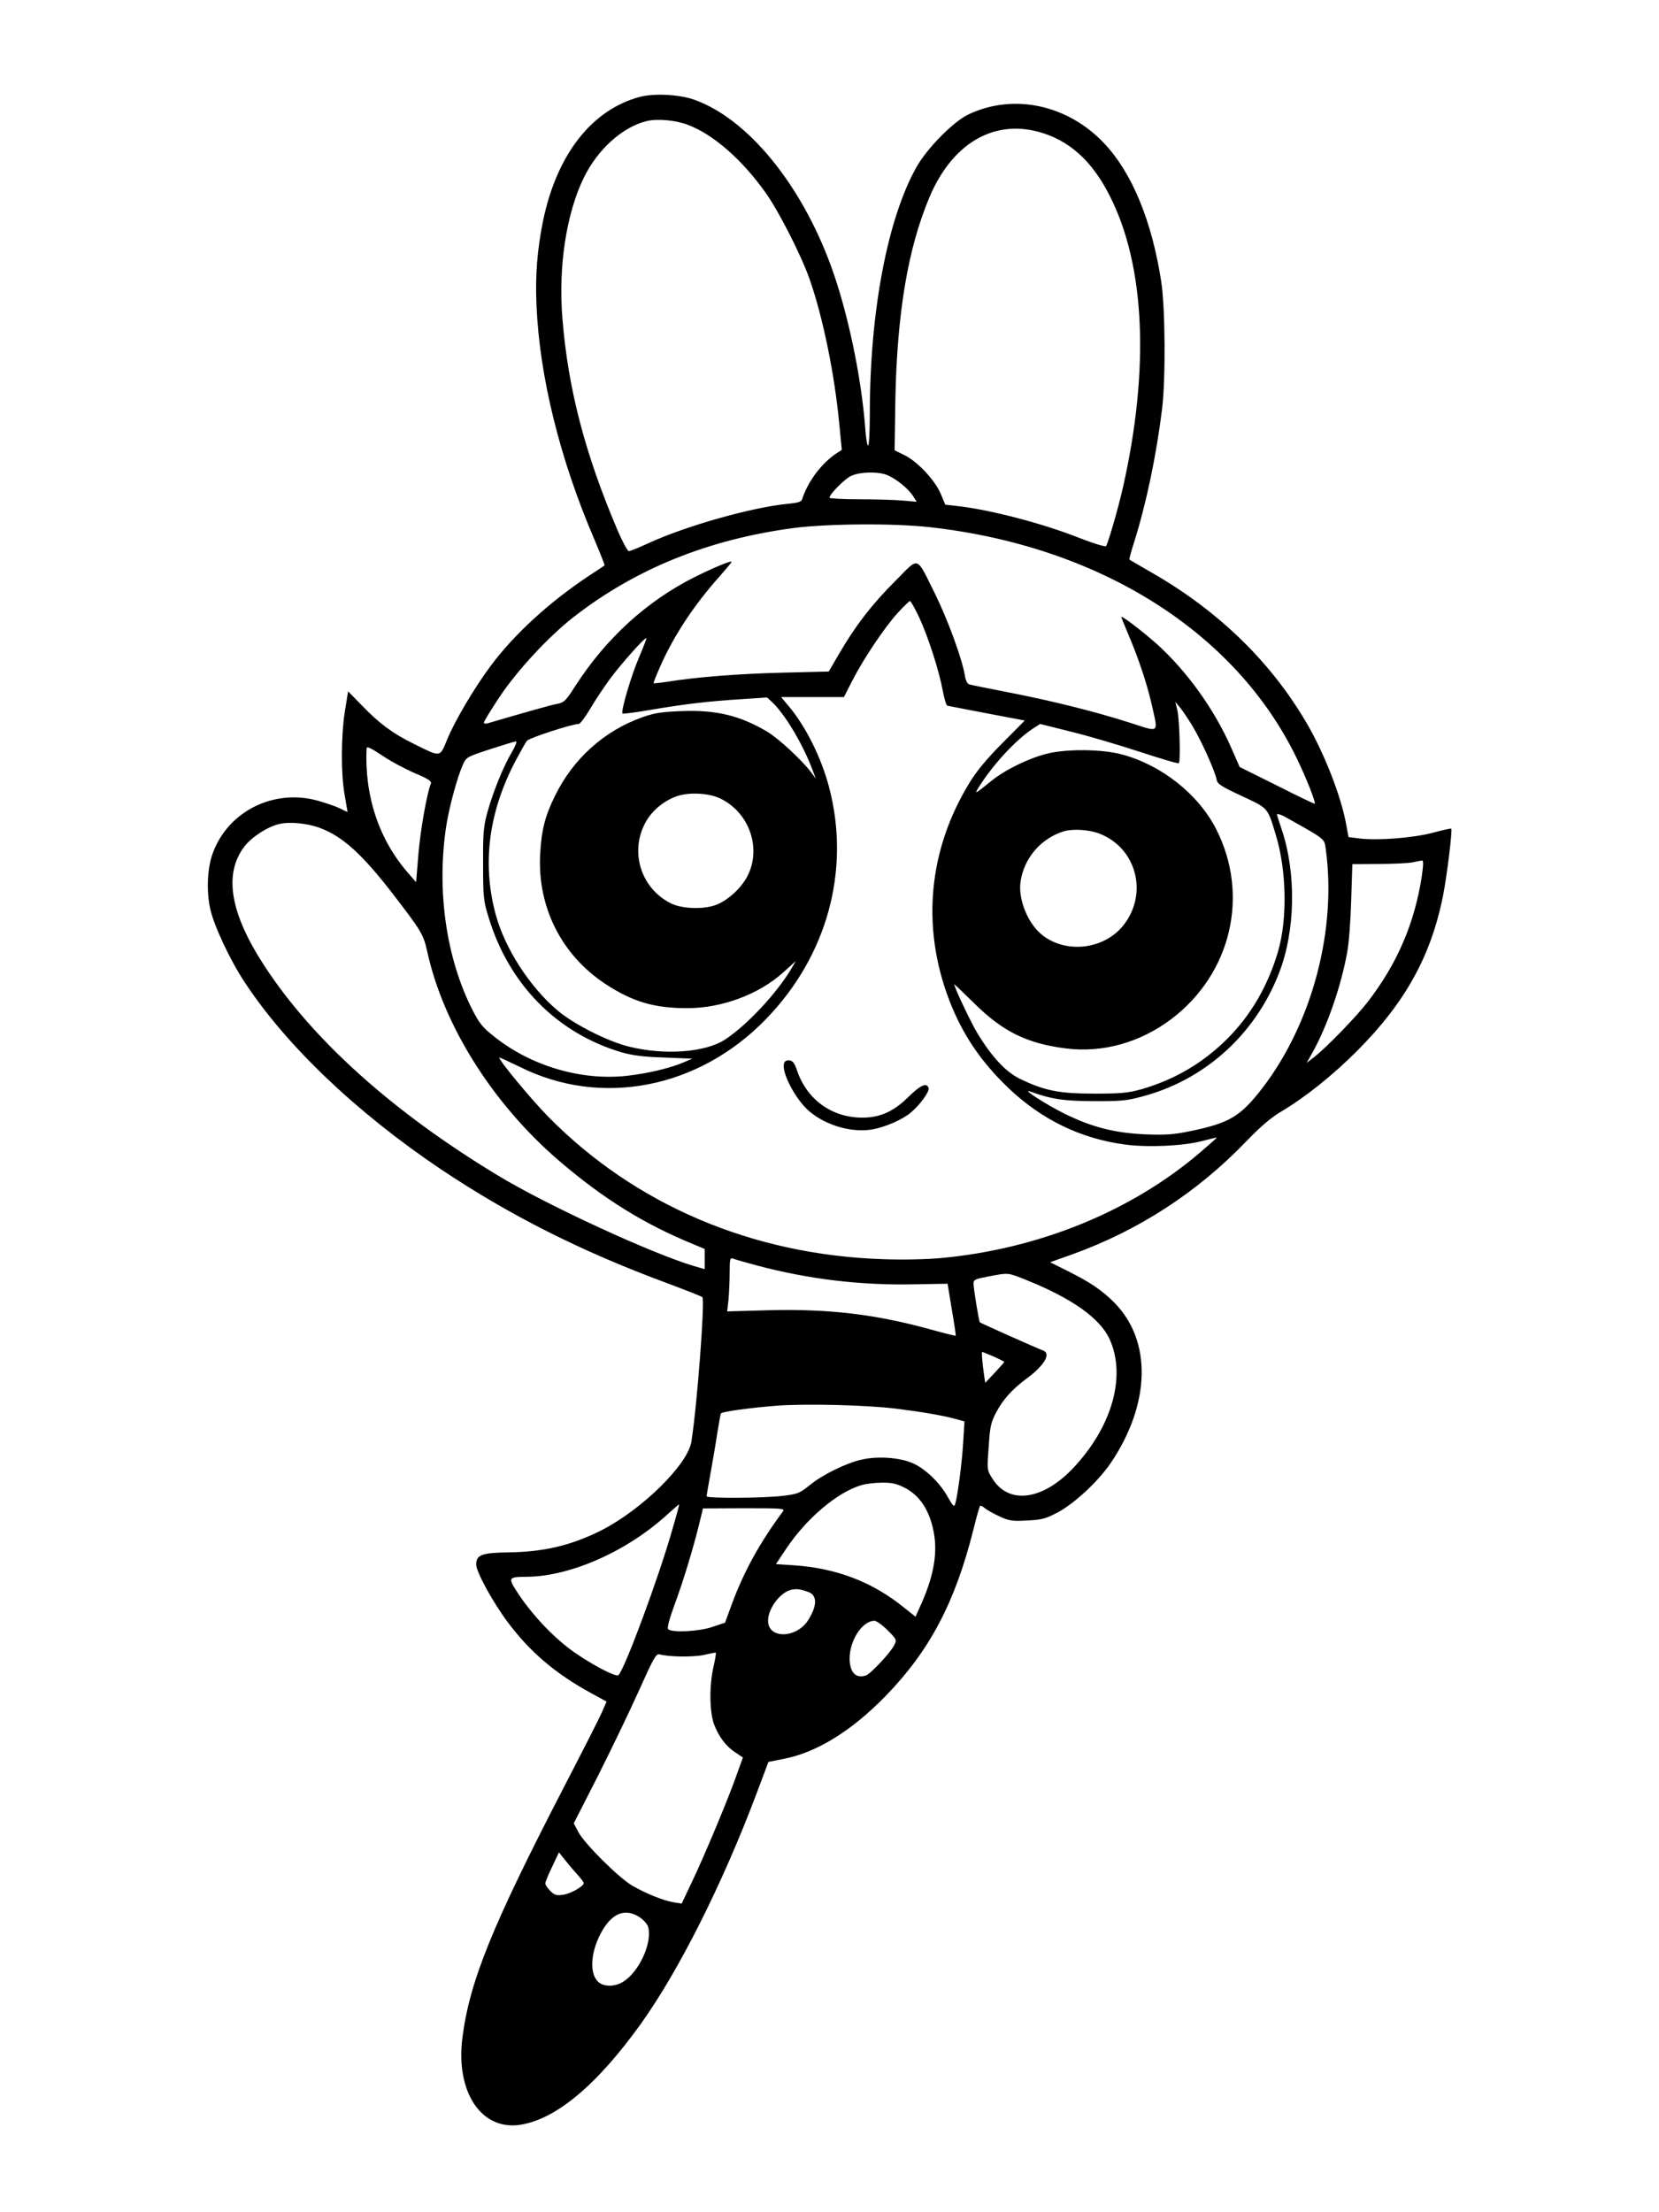 <?xml version="1.0" standalone="no"?>
<!DOCTYPE svg PUBLIC "-//W3C//DTD SVG 20010904//EN"
 "http://www.w3.org/TR/2001/REC-SVG-20010904/DTD/svg10.dtd">
<svg version="1.0" xmlns="http://www.w3.org/2000/svg"
 width="864pt" height="1152pt" viewBox="0 0 864 1152"
 preserveAspectRatio="xMidYMid meet">

<g transform="translate(0,1152) scale(0.1,-0.1)"
fill="#000000" stroke="none">
<path d="M3330 11015 c-249 -68 -429 -299 -501 -641 -31 -151 -42 -287 -35
-444 16 -373 122 -801 301 -1218 31 -73 55 -135 54 -136 -2 -2 -40 -27 -84
-56 -201 -133 -384 -300 -507 -464 -86 -115 -190 -290 -230 -389 -38 -92 -31
-91 -172 -21 -112 55 -180 106 -272 201 l-71 73 -17 -104 c-20 -131 -21 -325
-1 -436 8 -47 15 -86 15 -88 0 -1 -18 7 -39 18 -22 11 -75 29 -118 41 -226 62
-462 -54 -543 -269 -30 -77 -36 -196 -16 -291 18 -87 102 -267 179 -384 217
-331 583 -680 1022 -975 355 -238 728 -427 1174 -592 101 -38 186 -71 189 -75
14 -14 -27 -560 -57 -751 -18 -120 -258 -356 -471 -464 -156 -78 -298 -112
-487 -114 -133 -2 -163 -13 -163 -63 0 -39 88 -199 167 -304 115 -153 247
-265 430 -365 l82 -45 -24 -55 c-13 -30 -103 -207 -199 -392 -373 -721 -491
-1011 -528 -1305 -35 -280 97 -481 299 -452 188 28 402 207 632 528 197 276
424 727 601 1197 l62 165 85 17 c167 33 349 145 525 326 229 235 362 487 457
865 16 66 32 121 35 125 3 3 14 -2 24 -11 10 -9 44 -28 76 -43 52 -24 67 -26
144 -22 78 4 95 8 162 43 86 46 213 164 277 260 205 306 212 632 18 830 -64
65 -126 107 -242 165 l-94 47 118 42 c345 125 648 322 903 587 73 76 127 122
178 153 127 75 273 191 402 321 248 249 382 491 445 804 21 108 50 344 43 351
-2 2 -46 -8 -98 -22 -104 -27 -288 -41 -382 -29 l-55 7 -12 65 c-26 145 -111
363 -200 518 -187 325 -464 595 -816 796 -60 35 -111 64 -113 66 -2 1 8 40 23
86 64 203 116 449 147 698 19 157 17 528 -5 668 -49 313 -151 560 -294 713
-191 204 -474 265 -710 153 -80 -39 -214 -175 -270 -274 -151 -268 -243 -753
-243 -1282 0 -93 -4 -168 -9 -168 -5 0 -12 42 -15 93 -21 269 -92 606 -178
841 -157 430 -436 769 -713 867 -79 28 -211 34 -285 14z m252 -145 c132 -49
283 -181 407 -356 67 -95 182 -320 226 -444 70 -197 132 -501 156 -759 l13
-134 -25 -16 c-80 -52 -152 -148 -182 -242 -4 -12 -23 -18 -70 -22 -189 -18
-534 -115 -733 -207 -48 -22 -92 -40 -99 -40 -7 0 -33 49 -59 109 -169 397
-258 737 -287 1103 -22 269 20 546 112 734 72 146 200 262 325 293 55 14 151
6 216 -19z m1821 -35 c162 -42 285 -151 378 -338 183 -362 206 -898 68 -1512
-26 -115 -79 -297 -89 -309 -5 -4 -66 14 -137 42 -191 76 -471 149 -639 167
l-61 7 -23 55 c-30 72 -123 171 -190 203 l-51 25 4 265 c9 452 66 789 178
1054 116 274 327 402 562 341z m-782 -1789 c46 -19 110 -71 134 -109 l19 -30
-69 6 c-39 4 -141 7 -227 7 -87 0 -158 4 -158 8 0 18 74 93 109 112 44 23 143
26 192 6z m219 -271 c885 -98 1597 -546 1915 -1207 50 -104 99 -228 92 -234
-1 -1 -90 41 -196 95 l-195 97 -46 105 c-89 200 -230 395 -386 536 -72 64
-184 150 -184 140 0 -3 14 -38 31 -78 57 -133 100 -262 125 -369 37 -164 48
-155 -113 -103 -175 56 -397 112 -633 158 -102 20 -193 38 -202 41 -10 3 -19
20 -23 47 -15 88 -88 287 -154 422 -103 206 -80 198 -209 69 -121 -121 -206
-231 -290 -375 l-56 -96 -246 -6 c-232 -6 -443 -23 -594 -47 -38 -6 -70 -9
-72 -8 -2 2 14 42 35 89 70 159 178 322 310 469 33 38 61 71 61 74 0 9 -94
-30 -194 -80 -247 -124 -459 -317 -619 -565 -50 -78 -59 -87 -94 -94 -30 -5
-184 -49 -365 -102 -10 -3 -18 -1 -18 4 0 6 36 65 81 133 92 138 254 313 384
415 323 252 700 405 1145 465 174 23 521 26 710 5z m-52 -472 c48 -105 104
-280 122 -381 8 -41 18 -75 24 -77 6 -1 99 -19 207 -40 l196 -37 -116 -117
c-79 -79 -133 -144 -170 -204 -217 -352 -254 -755 -106 -1139 68 -175 163
-316 306 -453 173 -165 376 -264 607 -295 118 -16 302 -8 402 18 41 11 76 19
77 18 1 -1 -40 -37 -90 -80 -357 -304 -835 -499 -1343 -547 -79 -7 -196 -10
-308 -6 -678 23 -1287 282 -1739 740 -88 89 -257 293 -257 310 0 2 48 -20 108
-49 422 -211 929 -113 1279 247 321 329 444 778 331 1209 -40 153 -121 316
-209 421 l-41 49 164 0 163 0 43 84 c58 114 168 278 237 354 31 34 60 62 64
62 5 0 26 -39 49 -87z m-1459 -204 c-41 -94 -97 -284 -87 -295 3 -2 70 6 149
20 178 30 295 44 469 55 l135 9 28 -26 c62 -59 150 -203 201 -332 l25 -65 -26
35 c-48 63 -168 174 -226 209 -143 85 -267 115 -447 108 -102 -4 -139 -9 -202
-31 -200 -70 -363 -217 -457 -409 -53 -107 -71 -179 -78 -307 -14 -274 111
-523 340 -674 142 -93 254 -126 427 -126 179 0 373 72 500 187 l64 58 -23 -40
c-75 -126 -230 -293 -343 -367 -103 -69 -318 -85 -507 -37 -107 27 -282 115
-366 186 -146 123 -276 324 -324 503 -71 264 -36 533 105 800 25 47 51 93 58
102 11 15 235 88 270 88 7 0 35 37 61 81 26 45 74 116 105 158 59 79 180 214
186 208 2 -2 -15 -46 -37 -98z m2882 -361 c44 -72 117 -233 125 -278 5 -23 23
-35 131 -85 141 -66 134 -59 178 -205 56 -186 60 -436 11 -605 -53 -179 -141
-331 -264 -454 -126 -126 -274 -213 -447 -263 -69 -19 -103 -23 -245 -23 -184
0 -261 15 -390 78 -73 36 -146 115 -220 237 -34 56 -120 238 -120 254 0 2 46
-42 103 -98 149 -148 277 -211 481 -236 190 -23 384 31 546 153 313 237 409
647 233 991 -93 181 -284 332 -489 387 -102 28 -286 30 -388 5 -95 -23 -219
-83 -291 -141 -91 -73 -91 -73 -68 -35 73 117 192 246 281 305 l39 25 164 -41
c90 -22 251 -70 358 -105 107 -35 197 -62 200 -58 10 9 4 224 -7 274 l-11 45
25 -30 c13 -16 43 -60 65 -97z m-3546 -136 c-44 -74 -97 -205 -127 -313 -20
-74 -23 -106 -22 -269 0 -172 2 -191 28 -275 106 -352 358 -607 697 -706 54
-15 113 -23 219 -26 l145 -6 -44 -19 c-70 -30 -187 -58 -294 -70 -237 -27
-500 50 -692 203 -60 47 -78 69 -112 135 -140 272 -191 631 -138 969 16 98 56
246 85 311 18 41 19 42 141 82 68 22 129 41 136 41 7 1 -3 -25 -22 -57z m-505
-108 c69 -29 89 -42 84 -54 -21 -53 -55 -245 -65 -369 l-12 -145 -39 45 c-154
175 -230 403 -219 651 1 13 19 5 81 -36 44 -30 121 -71 170 -92z m1591 -132
c145 -70 212 -244 149 -389 -30 -70 -109 -145 -179 -168 -64 -21 -168 -17
-223 9 -153 73 -217 256 -144 408 31 66 90 120 163 149 63 25 171 21 234 -9z
m2951 -101 c200 -112 195 -108 202 -159 59 -421 -69 -907 -328 -1246 -116
-151 -172 -184 -380 -227 -84 -17 -123 -20 -231 -16 -160 7 -277 37 -420 107
-90 44 -229 133 -180 116 107 -39 175 -50 330 -50 137 -1 173 2 250 23 326 85
590 321 715 641 87 221 92 524 14 754 -13 39 -24 72 -24 74 0 7 23 0 52 -17z
m-5037 -52 c119 -44 221 -137 381 -344 150 -195 159 -211 179 -300 84 -384
340 -790 680 -1084 233 -201 450 -336 708 -441 l57 -24 0 -52 0 -53 -52 15
c-221 65 -770 318 -1027 474 -546 330 -964 706 -1215 1092 -178 273 -212 477
-103 620 37 49 121 103 181 117 54 13 146 4 211 -20z m4058 -29 c195 -73 259
-312 128 -478 -98 -124 -292 -150 -418 -55 -77 57 -132 188 -118 282 18 123
106 225 225 262 47 14 129 9 183 -11z m1681 -227 c-38 -243 -128 -452 -280
-649 -58 -76 -212 -235 -279 -288 l-40 -31 31 55 c76 137 148 343 180 520 9
47 18 169 21 273 l6 187 136 1 c75 0 154 4 176 8 22 5 45 9 51 10 8 1 7 -24
-2 -86z m-3458 -2024 c265 -70 535 -103 814 -97 l175 3 22 -134 c13 -74 22
-136 20 -137 -1 -1 -58 13 -127 32 -292 81 -535 109 -849 101 l-214 -6 7 61
c3 34 6 97 6 141 0 69 2 78 17 73 9 -4 67 -20 129 -37z m1400 -75 c236 -95
382 -198 432 -306 89 -193 14 -459 -191 -675 -159 -167 -335 -189 -419 -52
-28 44 -28 44 -19 165 7 108 12 128 40 181 36 67 82 118 157 174 92 67 129
130 87 146 -28 10 -326 143 -330 147 -5 5 -33 176 -33 203 0 19 9 23 78 36
106 20 98 21 198 -19z m-171 -398 c30 -14 55 -26 55 -28 0 -2 -22 -27 -49 -56
l-50 -53 -5 33 c-10 68 -15 128 -11 128 2 0 29 -11 60 -24z m-513 -271 c131
-16 245 -35 318 -55 l43 -12 -7 -111 c-6 -105 -29 -279 -42 -321 -5 -15 -12
-7 -36 35 -39 72 -111 144 -177 176 -65 32 -183 42 -270 23 -81 -17 -207 -79
-273 -133 -55 -44 -62 -47 -145 -57 -105 -12 -393 -13 -393 -2 0 5 9 57 20
118 11 60 27 153 35 208 9 54 17 102 20 106 6 9 151 29 292 40 144 11 458 4
615 -15z m49 -412 c67 -35 112 -92 139 -179 39 -128 23 -257 -52 -426 l-30
-67 -59 47 c-165 134 -352 206 -576 221 l-92 6 56 84 c103 153 261 288 385
326 24 8 73 14 109 14 52 1 76 -4 120 -26z m-1211 -223 c-72 -252 -246 -720
-279 -753 -13 -13 -157 64 -251 134 -95 71 -194 176 -265 281 -63 95 -62 96
41 97 227 3 520 133 729 324 33 30 61 54 62 53 1 -1 -15 -62 -37 -136z m577
99 c-121 -164 -203 -312 -267 -486 l-34 -93 -66 -22 c-69 -24 -211 -31 -230
-12 -7 7 6 54 35 133 46 125 98 297 129 426 l17 70 214 1 c200 0 214 -1 202
-17z m135 -420 c44 -18 44 -70 -2 -144 -61 -98 -210 -101 -210 -5 0 62 59 143
116 160 30 8 50 6 96 -11z m410 -198 c49 -49 49 -50 34 -80 -22 -41 -123 -149
-147 -156 -40 -13 -68 3 -79 45 -26 98 47 238 124 240 10 0 41 -22 68 -49z
m-906 -190 c-23 -99 -21 -237 3 -301 25 -65 62 -114 111 -146 l39 -26 -31 -86
c-41 -119 -168 -423 -234 -561 l-54 -114 -42 7 c-54 9 -143 45 -216 87 -71 42
-249 219 -280 279 l-24 45 125 245 c68 135 164 334 213 443 78 174 91 197 109
192 51 -14 183 -15 235 -2 30 7 57 12 58 11 2 -1 -3 -34 -12 -73z m-714 -1077
c21 -23 38 -45 38 -50 0 -17 -69 -56 -109 -61 -33 -5 -44 -1 -65 20 -14 14
-26 32 -26 39 0 8 16 47 36 88 l35 74 27 -34 c15 -19 44 -54 64 -76z m331
-229 c20 -14 40 -37 43 -51 21 -83 -48 -233 -131 -284 -45 -28 -105 -27 -133
3 -45 48 -34 163 25 264 55 94 123 117 196 68z"/>
<path d="M4084 5985 c-18 -45 60 -193 132 -253 89 -75 224 -112 329 -93 69 13
155 51 198 87 49 41 100 112 93 129 -11 29 -43 14 -107 -49 -75 -74 -146 -106
-238 -106 -157 0 -286 92 -338 240 -14 42 -24 56 -41 58 -13 2 -25 -3 -28 -13z"/>
</g>
</svg>
